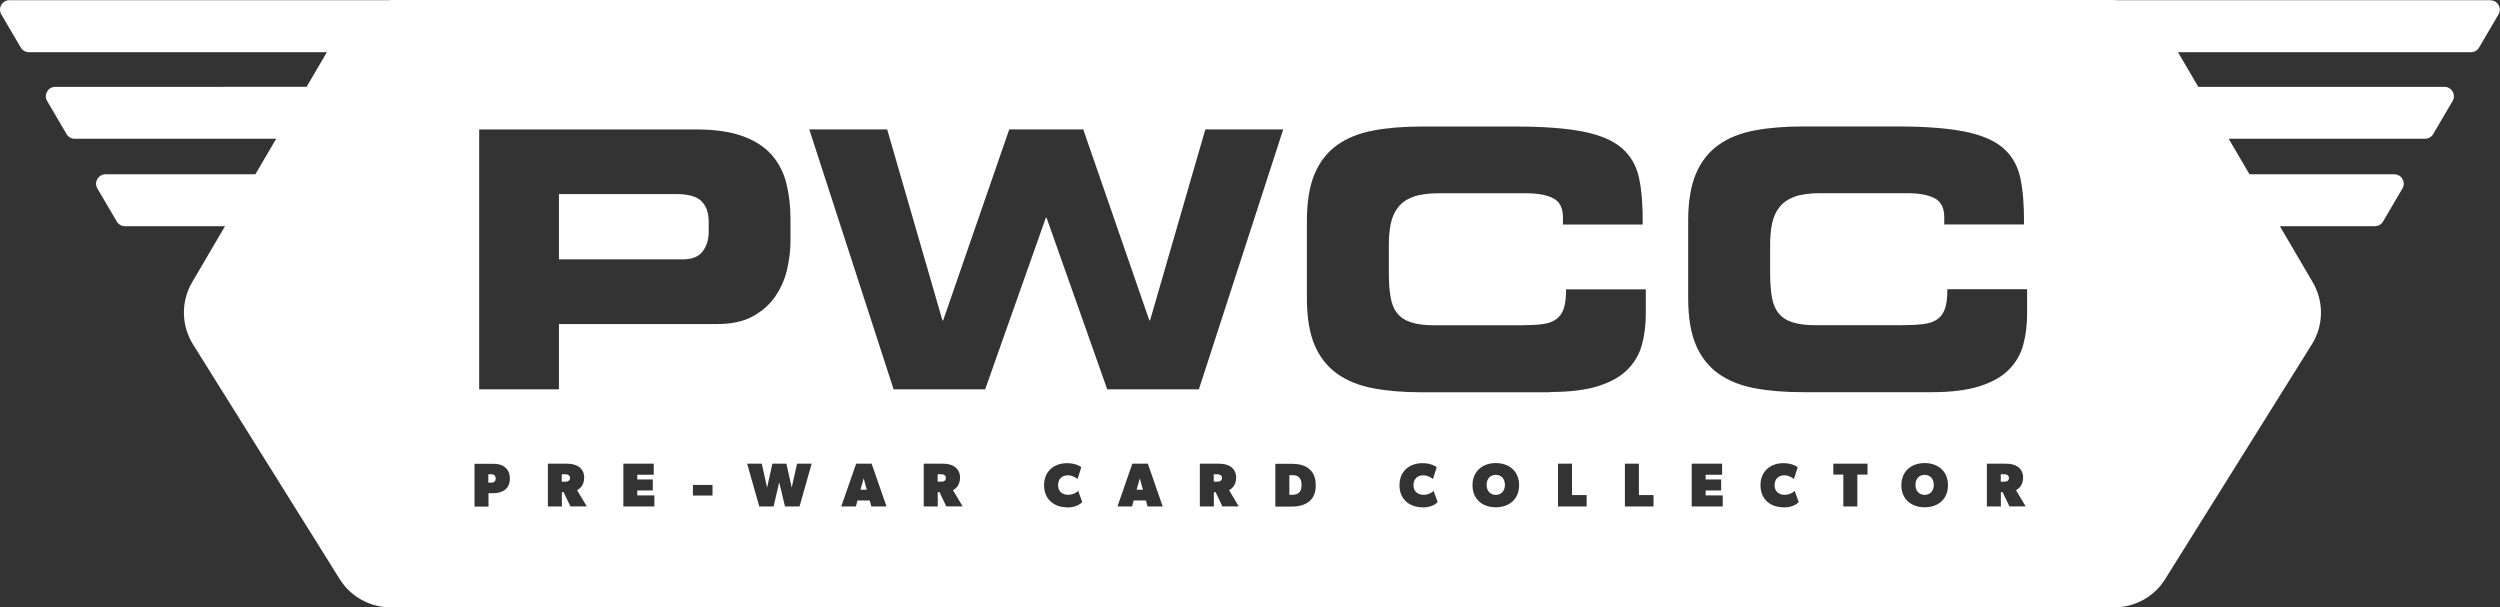 <?xml version="1.0" encoding="UTF-8"?>
<svg id="Layer_2" data-name="Layer 2" xmlns="http://www.w3.org/2000/svg" viewBox="0 0 282.14 68.53">
  <rect x="0" y="0" width="282.14" height="68.53" fill="#333333" stroke="none"/>
  <defs>
    <style>
      .cls-1 {
        fill: #fff;
      }
    </style>
  </defs>
  <g id="Layer_1-2" data-name="Layer 1">
    <g>
      <path class="cls-1" d="M76.29,21.9h-13.21v7.37h13.98c1.05,0,1.8-.3,2.25-.91.45-.61.67-1.34.67-2.21v-1.13c0-1-.27-1.77-.81-2.31-.54-.54-1.5-.81-2.88-.81Z"/>
      <g>
        <path class="cls-1" d="M137.73,53.61c-.07-.05-.17-.09-.35-.09h-.4v.84h.4c.18,0,.29-.04.35-.08.08-.06.18-.13.18-.34s-.11-.28-.18-.33Z"/>
        <path class="cls-1" d="M145.87,53.63h-.36v2.21h.36c.35,0,.6-.1.74-.25.14-.14.28-.35.28-.84s-.13-.74-.28-.88c-.14-.14-.38-.25-.74-.25Z"/>
        <path class="cls-1" d="M168.81,53.59c-.63,0-1.04.46-1.04,1.13s.41,1.13,1.04,1.13,1.03-.46,1.03-1.13-.4-1.13-1.03-1.13Z"/>
        <path class="cls-1" d="M106.57,53.61c-.07-.05-.17-.09-.35-.09h-.4v.84h.4c.18,0,.29-.04.35-.08.08-.06.18-.13.18-.34s-.11-.28-.18-.33Z"/>
        <polygon class="cls-1" points="128.27 55.27 128.99 55.27 128.63 53.98 128.27 55.27"/>
        <polygon class="cls-1" points="97.11 55.27 97.82 55.27 97.47 53.98 97.11 55.27"/>
        <path class="cls-1" d="M64.15,53.61c-.07-.05-.17-.09-.35-.09h-.4v.84h.4c.18,0,.29-.04.35-.08.08-.06.18-.13.18-.34s-.11-.28-.18-.33Z"/>
        <path class="cls-1" d="M55.37,53.52h-.26v.95h.26c.18,0,.28-.01.39-.08.11-.08.18-.2.18-.39s-.07-.32-.18-.39c-.1-.08-.21-.09-.39-.09Z"/>
        <path class="cls-1" d="M226.55,53.61c-.07-.05-.18-.09-.35-.09h-.4v.84h.4c.17,0,.29-.04.35-.08.08-.06.17-.13.17-.34s-.11-.28-.17-.33Z"/>
        <path class="cls-1" d="M217.21,53.59c-.63,0-1.04.46-1.04,1.13s.41,1.13,1.04,1.13,1.03-.46,1.03-1.13-.4-1.13-1.03-1.13Z"/>
        <path class="cls-1" d="M281.08.02h-42.22c-.12,0-.24-.02-.35-.02H44.21c-.12,0-.24.02-.35.02H1.07C.24.02-.27.92.15,1.63l2.19,3.73c.19.33.54.53.92.53h33.63l-2.29,3.91H6.24c-.82,0-1.34.89-.92,1.6l2.19,3.73c.19.33.54.53.92.53h22.74l-2.35,4.01H11.91c-.82,0-1.34.89-.92,1.6l2.19,3.73c.19.33.54.53.92.53h11.29l-3.71,6.33c-1.27,2.17-1.23,4.87.1,7l16.56,26.5c1.24,1.98,3.4,3.18,5.73,3.18h194.55c2.33,0,4.5-1.2,5.73-3.18l16.56-26.5c1.33-2.13,1.37-4.83.1-7l-3.71-6.33h10.72c.38,0,.73-.2.92-.53l2.19-3.73c.42-.71-.1-1.6-.92-1.6h-16.34l-2.35-4.01h22.16c.38,0,.73-.2.92-.53l2.19-3.73c.42-.71-.1-1.6-.92-1.6h-27.78l-2.29-3.91h33.06c.38,0,.73-.2.92-.53l2.19-3.73c.42-.71-.1-1.6-.92-1.6ZM56.99,55.27c-.35.28-.82.39-1.34.39h-.52v1.51h-1.58v-4.83h2.1c.53,0,.99.1,1.34.39.35.28.55.7.55,1.28s-.2.99-.55,1.27ZM64.38,57.16l-.77-1.61h-.2v1.61h-1.58v-4.83h2.1c.6,0,1.05.1,1.4.35s.6.67.6,1.19-.16.84-.33,1.06c-.17.22-.37.33-.47.39l1.09,1.83h-1.82ZM73.85,57.16h-3.5v-4.83h3.43v1.25h-1.86v.53h1.75v1.24h-1.75v.56h1.93v1.26ZM80.41,55.92h-2.21v-1.19h2.21v1.19ZM63.08,36.57v7.37h-9V14.61h24.51c2.13,0,3.89.26,5.27.77,1.38.51,2.46,1.22,3.24,2.11.78.89,1.33,1.95,1.64,3.18.31,1.23.47,2.56.47,3.99v2.51c0,1.11-.14,2.22-.4,3.32-.27,1.11-.72,2.11-1.36,3.02-.63.91-1.48,1.64-2.53,2.21-1.05.57-2.38.85-3.97.85h-17.87ZM90.2,57.16h-1.61l-.65-2.73-.64,2.73h-1.61l-1.37-4.83h1.65l.6,2.7.6-2.7h1.58l.6,2.7.6-2.7h1.65l-1.37,4.83ZM98.34,57.16l-.19-.68h-1.38l-.18.68h-1.65l1.68-4.83h1.75l1.68,4.83h-1.72ZM106.8,57.16l-.77-1.61h-.2v1.61h-1.58v-4.83h2.1c.6,0,1.05.1,1.4.35s.6.67.6,1.19-.16.84-.33,1.06c-.17.22-.37.33-.47.39l1.09,1.83h-1.82ZM120.42,57.25c-1.44,0-2.59-.88-2.59-2.49s1.16-2.49,2.59-2.49c1.09,0,1.61.46,1.61.46l-.42,1.33s-.49-.42-1.09-.42-1.11.35-1.11,1.11.55,1.09,1.11,1.09.95-.23,1.16-.44l.46,1.26c-.17.18-.67.61-1.72.61ZM129.51,57.16l-.19-.68h-1.38l-.18.68h-1.65l1.68-4.83h1.75l1.68,4.83h-1.72ZM124.96,43.94l-6.85-19.37h-.08l-6.85,19.37h-10.33l-9.52-29.34h8.79l6.24,21.56h.08l7.46-21.56h8.35l7.46,21.56h.08l6.24-21.56h8.79l-9.52,29.34h-10.33ZM137.96,57.16l-.77-1.61h-.2v1.61h-1.58v-4.83h2.1c.6,0,1.05.1,1.4.35s.6.67.6,1.19-.16.84-.33,1.06c-.17.22-.37.33-.47.39l1.09,1.83h-1.82ZM147.68,56.64c-.46.35-1.09.53-1.93.53h-1.82v-4.83h1.82c.84,0,1.47.17,1.93.53.46.35.81.91.81,1.89s-.35,1.54-.81,1.89ZM160.53,57.25c-1.44,0-2.59-.88-2.59-2.49s1.16-2.49,2.59-2.49c1.09,0,1.61.46,1.61.46l-.42,1.33s-.49-.42-1.09-.42-1.11.35-1.11,1.11.55,1.09,1.11,1.09.95-.23,1.16-.44l.46,1.26c-.17.18-.67.61-1.72.61ZM168.81,57.25c-1.51,0-2.63-.92-2.63-2.49s1.12-2.5,2.63-2.5,2.63.92,2.63,2.5-1.12,2.49-2.63,2.49ZM179.05,57.16h-3.22v-4.83h1.58v3.54h1.65v1.3ZM174.92,44.27h-14.51c-2.03,0-3.84-.15-5.43-.45-1.59-.3-2.95-.84-4.07-1.64-1.12-.8-1.97-1.88-2.55-3.24-.58-1.36-.87-3.13-.87-5.29v-8.75c0-2.13.29-3.89.87-5.27.58-1.38,1.43-2.46,2.55-3.26,1.12-.8,2.48-1.34,4.07-1.64,1.59-.3,3.4-.45,5.43-.45h10.58c3.19,0,5.74.19,7.66.57,1.92.38,3.38,1,4.38,1.86,1,.86,1.65,2,1.95,3.4.3,1.4.43,3.15.41,5.23h-9v-.81c0-1.05-.36-1.77-1.09-2.15-.73-.38-1.77-.57-3.12-.57h-9.81c-1.19,0-2.15.14-2.88.4-.73.27-1.3.66-1.7,1.18-.41.51-.68,1.13-.83,1.84-.15.72-.22,1.53-.22,2.45v3.16c0,1.05.07,1.96.2,2.72.13.76.39,1.36.77,1.82.38.46.9.8,1.58,1.01.68.22,1.54.32,2.59.32h9.6c1,0,1.84-.04,2.51-.12.68-.08,1.22-.26,1.62-.55.4-.28.69-.69.87-1.22.18-.53.26-1.25.26-2.17h9v2.76c0,1.24-.14,2.4-.43,3.46-.28,1.07-.82,2-1.6,2.8-.78.8-1.88,1.43-3.28,1.88-1.41.46-3.24.69-5.51.69ZM186.6,57.16h-3.22v-4.83h1.58v3.54h1.65v1.3ZM194.42,57.16h-3.5v-4.83h3.43v1.25h-1.86v.53h1.75v1.24h-1.75v.56h1.93v1.26ZM201.27,57.25c-1.44,0-2.59-.88-2.59-2.49s1.16-2.49,2.59-2.49c1.09,0,1.61.46,1.61.46l-.42,1.33s-.49-.42-1.08-.42-1.11.35-1.11,1.11.55,1.09,1.11,1.09.95-.23,1.16-.44l.46,1.26c-.17.18-.67.61-1.72.61ZM210.75,53.56h-1.14v3.6h-1.58v-3.6h-1.13v-1.23h3.86v1.23ZM217.21,57.25c-1.51,0-2.63-.92-2.63-2.49s1.12-2.5,2.63-2.5,2.63.92,2.63,2.5-1.12,2.49-2.63,2.49ZM226.78,57.16l-.77-1.61h-.2v1.61h-1.58v-4.83h2.1c.6,0,1.05.1,1.4.35.35.25.59.67.59,1.19s-.16.84-.33,1.06c-.17.22-.37.33-.47.39l1.09,1.83h-1.82ZM228.77,35.43c0,1.24-.14,2.4-.43,3.46-.28,1.07-.82,2-1.6,2.8-.78.8-1.88,1.43-3.28,1.88-1.41.46-3.24.69-5.51.69h-14.51c-2.03,0-3.84-.15-5.43-.45-1.59-.3-2.95-.84-4.07-1.64-1.12-.8-1.97-1.88-2.55-3.24-.58-1.36-.87-3.13-.87-5.29v-8.75c0-2.13.29-3.89.87-5.27.58-1.38,1.43-2.46,2.55-3.26,1.12-.8,2.48-1.34,4.07-1.64,1.59-.3,3.4-.45,5.43-.45h10.58c3.19,0,5.74.19,7.66.57,1.92.38,3.38,1,4.38,1.86,1,.86,1.65,2,1.95,3.4.3,1.4.43,3.15.41,5.23h-9v-.81c0-1.05-.36-1.77-1.09-2.15-.73-.38-1.77-.57-3.12-.57h-9.81c-1.19,0-2.15.14-2.88.4-.73.27-1.3.66-1.7,1.18-.41.51-.68,1.13-.83,1.84-.15.72-.22,1.53-.22,2.45v3.16c0,1.05.07,1.96.2,2.72.13.76.39,1.36.77,1.82.38.46.9.8,1.58,1.01.68.22,1.54.32,2.59.32h9.6c1,0,1.84-.04,2.51-.12.68-.08,1.22-.26,1.62-.55.4-.28.69-.69.87-1.22.18-.53.26-1.25.26-2.17h9v2.76Z"/>
      </g>
    </g>
  </g>
</svg>